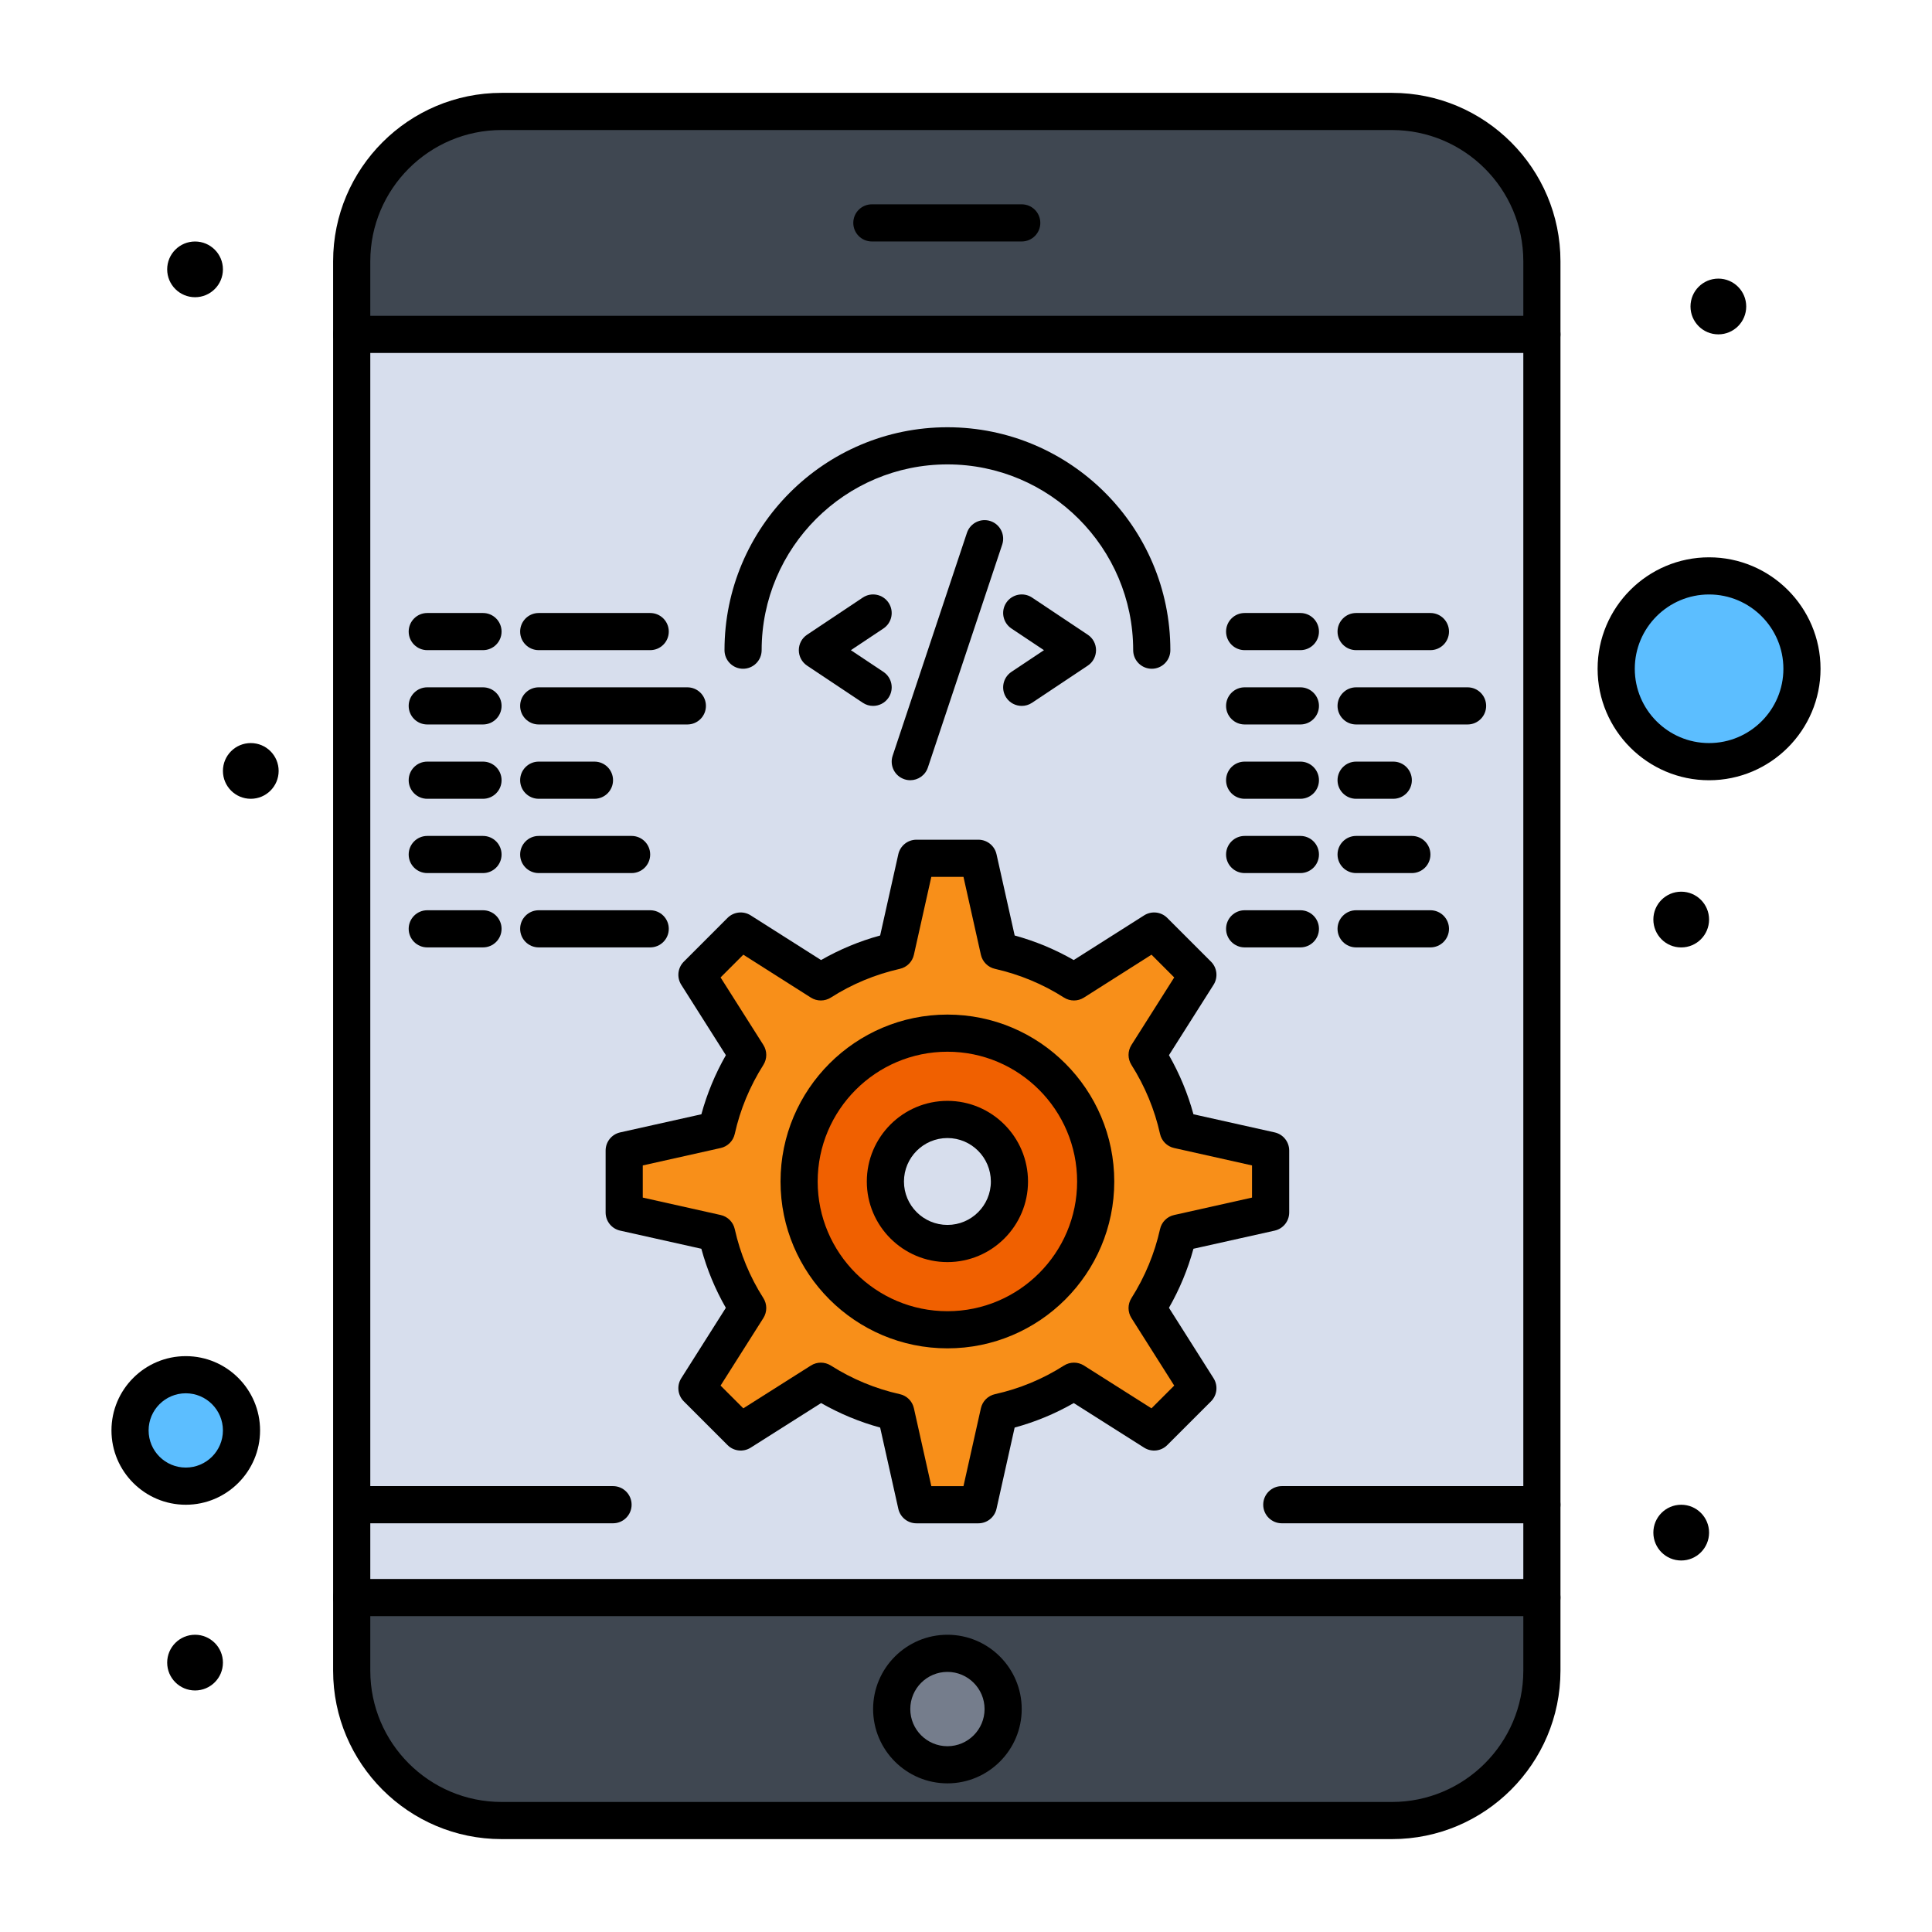 <svg width="62" height="62" viewBox="0 0 62 62" fill="none" xmlns="http://www.w3.org/2000/svg">
<path d="M11.286 51.27V53.615C11.286 56.27 13.44 58.423 16.096 58.423H44.671C47.327 58.423 49.481 56.27 49.481 53.615V51.27H11.286Z" fill="#3F4751"/>
<path d="M11.286 10.73V51.269H49.481V48.288V10.73H11.286Z" fill="#D7DEED"/>
<path d="M30.405 33.156C33.026 33.156 35.162 35.294 35.162 37.918C35.162 40.539 33.026 42.675 30.405 42.675C27.781 42.675 25.644 40.539 25.644 37.918C25.644 35.294 27.781 33.156 30.405 33.156ZM32.394 37.918C32.394 36.822 31.498 35.926 30.405 35.926C29.308 35.926 28.413 36.822 28.413 37.918C28.413 39.012 29.308 39.907 30.405 39.907C31.498 39.907 32.394 39.012 32.394 37.918Z" fill="#F06000"/>
<path d="M40.776 36.922V38.909L37.809 39.572C37.616 40.441 37.274 41.249 36.812 41.977L38.441 44.549L37.037 45.953L34.465 44.325C33.741 44.786 32.929 45.128 32.06 45.322L31.397 48.288H29.41L28.747 45.322C27.877 45.128 27.07 44.786 26.342 44.325L23.77 45.953L22.365 44.549L23.994 41.977C23.533 41.253 23.19 40.441 22.997 39.572L20.031 38.909V36.922L22.997 36.259C23.19 35.389 23.533 34.582 23.994 33.854L22.365 31.282L23.77 29.878L26.342 31.51C27.07 31.045 27.877 30.706 28.747 30.509L29.41 27.543H31.397L32.06 30.509C32.929 30.706 33.736 31.045 34.465 31.51L37.037 29.878L38.441 31.282L36.812 33.854C37.274 34.582 37.616 35.389 37.809 36.259L40.776 36.922ZM35.162 37.917C35.162 35.293 33.026 33.155 30.405 33.155C27.781 33.155 25.644 35.293 25.644 37.917C25.644 40.538 27.781 42.675 30.405 42.675C33.026 42.675 35.162 40.538 35.162 37.917Z" fill="#F88F19"/>
<path d="M54.846 18.48C56.492 18.48 57.827 19.815 57.827 21.461C57.827 23.108 56.492 24.442 54.846 24.442C53.199 24.442 51.865 23.108 51.865 21.461C51.865 19.815 53.199 18.48 54.846 18.48Z" fill="#5CBEFF"/>
<path d="M5.962 44.115C6.949 44.115 7.75 44.916 7.75 45.904C7.75 46.891 6.949 47.692 5.962 47.692C4.973 47.692 4.173 46.891 4.173 45.904C4.173 44.916 4.973 44.115 5.962 44.115Z" fill="#5CBEFF"/>
<path d="M30.404 53.057C31.391 53.057 32.192 53.858 32.192 54.845C32.192 55.832 31.391 56.634 30.404 56.634C29.415 56.634 28.615 55.832 28.615 54.845C28.615 53.858 29.415 53.057 30.404 53.057Z" fill="#757D8C"/>
<path d="M55.144 8.941C55.638 8.941 56.038 9.342 56.038 9.836C56.038 10.329 55.638 10.73 55.144 10.73C54.649 10.73 54.25 10.329 54.25 9.836C54.25 9.342 54.649 8.941 55.144 8.941Z" fill="black"/>
<path d="M53.952 28.615C54.446 28.615 54.846 29.016 54.846 29.509C54.846 30.003 54.446 30.404 53.952 30.404C53.457 30.404 53.058 30.003 53.058 29.509C53.058 29.016 53.457 28.615 53.952 28.615Z" fill="black"/>
<path d="M53.952 48.289C54.446 48.289 54.846 48.69 54.846 49.183C54.846 49.677 54.446 50.078 53.952 50.078C53.457 50.078 53.058 49.677 53.058 49.183C53.058 48.69 53.457 48.289 53.952 48.289Z" fill="black"/>
<path d="M49.481 8.385V10.73H11.286V8.385C11.286 5.729 13.44 3.576 16.096 3.576H44.671C47.327 3.576 49.481 5.729 49.481 8.385Z" fill="#3F4751"/>
<path d="M8.048 23.846C8.542 23.846 8.942 24.246 8.942 24.74C8.942 25.233 8.542 25.634 8.048 25.634C7.553 25.634 7.154 25.233 7.154 24.74C7.154 24.246 7.553 23.846 8.048 23.846Z" fill="black"/>
<path d="M6.26 7.75C6.753 7.75 7.154 8.151 7.154 8.644C7.154 9.138 6.753 9.538 6.26 9.538C5.765 9.538 5.365 9.138 5.365 8.644C5.365 8.151 5.765 7.75 6.26 7.75Z" fill="black"/>
<path d="M6.26 52.461C6.753 52.461 7.154 52.862 7.154 53.355C7.154 53.849 6.753 54.249 6.26 54.249C5.765 54.249 5.365 53.849 5.365 53.355C5.365 52.862 5.765 52.461 6.26 52.461Z" fill="black"/>
<path d="M31.397 48.885H29.409C29.13 48.885 28.889 48.691 28.828 48.419L28.245 45.812C27.585 45.632 26.95 45.368 26.35 45.026L24.089 46.458C23.853 46.606 23.546 46.573 23.348 46.375L21.944 44.971C21.747 44.774 21.712 44.466 21.862 44.23L23.293 41.97C22.951 41.374 22.688 40.739 22.507 40.074L19.901 39.492C19.628 39.431 19.435 39.189 19.435 38.91V36.922C19.435 36.643 19.629 36.401 19.901 36.34L22.508 35.758C22.688 35.098 22.951 34.463 23.294 33.862L21.862 31.602C21.713 31.366 21.747 31.058 21.944 30.861L23.348 29.456C23.546 29.259 23.854 29.225 24.09 29.375L26.349 30.809C26.944 30.468 27.578 30.204 28.245 30.021L28.828 27.413C28.889 27.141 29.13 26.947 29.41 26.947H31.397C31.676 26.947 31.918 27.141 31.979 27.413L32.562 30.021C33.228 30.204 33.863 30.468 34.457 30.809L36.717 29.375C36.953 29.225 37.261 29.259 37.458 29.456L38.863 30.861C39.06 31.058 39.094 31.366 38.945 31.602L37.513 33.862C37.856 34.463 38.119 35.098 38.299 35.758L40.906 36.34C41.178 36.401 41.372 36.643 41.372 36.922V38.91C41.372 39.189 41.178 39.431 40.906 39.492L38.299 40.074C38.119 40.734 37.856 41.369 37.513 41.969L38.945 44.23C39.094 44.466 39.06 44.774 38.863 44.971L37.458 46.375C37.261 46.573 36.953 46.606 36.718 46.458L34.458 45.026C33.861 45.368 33.226 45.631 32.561 45.812L31.979 48.419C31.918 48.691 31.676 48.885 31.397 48.885ZM29.887 47.692H30.919L31.478 45.192C31.529 44.966 31.705 44.79 31.931 44.74C32.72 44.565 33.465 44.256 34.144 43.822C34.339 43.698 34.589 43.698 34.784 43.821L36.952 45.195L37.682 44.465L36.309 42.297C36.185 42.102 36.185 41.853 36.309 41.659C36.744 40.971 37.053 40.225 37.227 39.443C37.277 39.218 37.453 39.041 37.679 38.991L40.179 38.432V37.4L37.679 36.841C37.453 36.791 37.277 36.614 37.227 36.389C37.053 35.606 36.744 34.861 36.309 34.173C36.185 33.978 36.185 33.73 36.309 33.535L37.682 31.367L36.953 30.637L34.784 32.014C34.589 32.138 34.339 32.137 34.144 32.013C33.468 31.581 32.722 31.271 31.928 31.091C31.704 31.04 31.529 30.865 31.478 30.64L30.919 28.14H29.887L29.328 30.64C29.278 30.865 29.103 31.04 28.878 31.091C28.084 31.271 27.339 31.581 26.663 32.013C26.467 32.137 26.218 32.138 26.022 32.014L23.854 30.637L23.124 31.367L24.498 33.535C24.621 33.73 24.621 33.978 24.498 34.173C24.062 34.861 23.753 35.606 23.579 36.389C23.529 36.614 23.353 36.791 23.127 36.841L20.627 37.4V38.432L23.127 38.991C23.353 39.041 23.529 39.218 23.579 39.443C23.755 40.232 24.063 40.977 24.497 41.657C24.621 41.852 24.621 42.101 24.498 42.296L23.124 44.465L23.854 45.195L26.023 43.821C26.218 43.698 26.466 43.698 26.661 43.821C27.349 44.257 28.094 44.566 28.876 44.74C29.102 44.79 29.278 44.966 29.328 45.192L29.887 47.692Z" fill="black"/>
<path d="M30.405 40.502C28.978 40.502 27.817 39.342 27.817 37.917C27.817 36.489 28.978 35.328 30.405 35.328C31.83 35.328 32.99 36.489 32.99 37.917C32.99 39.342 31.83 40.502 30.405 40.502ZM30.405 36.521C29.635 36.521 29.009 37.147 29.009 37.917C29.009 38.685 29.635 39.309 30.405 39.309C31.173 39.309 31.798 38.685 31.798 37.917C31.797 37.147 31.173 36.521 30.405 36.521Z" fill="black"/>
<path d="M30.405 43.27C27.451 43.27 25.048 40.868 25.048 37.917C25.048 34.962 27.451 32.559 30.405 32.559C33.357 32.559 35.758 34.962 35.758 37.917C35.758 40.868 33.357 43.27 30.405 43.27ZM30.405 33.751C28.108 33.751 26.24 35.62 26.24 37.917C26.24 40.211 28.108 42.078 30.405 42.078C32.7 42.078 34.566 40.211 34.566 37.917C34.566 35.62 32.7 33.751 30.405 33.751Z" fill="black"/>
<path d="M30.404 57.23C29.089 57.23 28.019 56.16 28.019 54.846C28.019 53.531 29.089 52.461 30.404 52.461C31.718 52.461 32.788 53.531 32.788 54.846C32.788 56.16 31.718 57.23 30.404 57.23ZM30.404 53.653C29.746 53.653 29.212 54.188 29.212 54.846C29.212 55.503 29.746 56.038 30.404 56.038C31.061 56.038 31.596 55.503 31.596 54.846C31.596 54.188 31.061 53.653 30.404 53.653Z" fill="black"/>
<path d="M49.481 11.327H11.286C10.957 11.327 10.69 11.06 10.69 10.731C10.69 10.402 10.957 10.135 11.286 10.135H49.481C49.81 10.135 50.077 10.402 50.077 10.731C50.077 11.06 49.81 11.327 49.481 11.327Z" fill="black"/>
<path d="M32.788 7.749H27.979C27.649 7.749 27.383 7.482 27.383 7.153C27.383 6.824 27.649 6.557 27.979 6.557H32.788C33.118 6.557 33.385 6.824 33.385 7.153C33.385 7.482 33.118 7.749 32.788 7.749Z" fill="black"/>
<path d="M49.481 51.864H11.286C10.957 51.864 10.69 51.597 10.69 51.268C10.69 50.939 10.957 50.672 11.286 50.672H49.481C49.81 50.672 50.077 50.939 50.077 51.268C50.077 51.597 49.81 51.864 49.481 51.864Z" fill="black"/>
<path d="M44.671 59.019H16.096C13.115 59.019 10.69 56.594 10.69 53.614V8.385C10.69 5.405 13.115 2.98 16.096 2.98H44.671C47.652 2.98 50.077 5.405 50.077 8.385V53.614C50.077 56.594 47.652 59.019 44.671 59.019ZM16.096 4.173C13.773 4.173 11.883 6.062 11.883 8.385V53.614C11.883 55.937 13.773 57.827 16.096 57.827H44.671C46.994 57.827 48.885 55.937 48.885 53.614V8.385C48.885 6.062 46.994 4.173 44.671 4.173H16.096Z" fill="black"/>
<path d="M36.962 21.461C36.632 21.461 36.365 21.194 36.365 20.865C36.365 17.578 33.691 14.903 30.404 14.903C27.117 14.903 24.442 17.578 24.442 20.865C24.442 21.194 24.175 21.461 23.846 21.461C23.517 21.461 23.25 21.194 23.25 20.865C23.25 16.92 26.459 13.711 30.404 13.711C34.349 13.711 37.558 16.92 37.558 20.865C37.558 21.194 37.291 21.461 36.962 21.461Z" fill="black"/>
<path d="M32.789 22.653C32.596 22.653 32.407 22.56 32.292 22.388C32.11 22.114 32.184 21.744 32.458 21.561L33.502 20.865L32.458 20.169C32.184 19.986 32.11 19.616 32.292 19.342C32.475 19.068 32.845 18.994 33.119 19.176L34.908 20.369C35.074 20.479 35.173 20.665 35.173 20.865C35.173 21.064 35.074 21.25 34.908 21.361L33.119 22.553C33.018 22.621 32.903 22.653 32.789 22.653Z" fill="black"/>
<path d="M28.019 22.653C27.905 22.653 27.79 22.621 27.689 22.553L25.9 21.361C25.734 21.25 25.635 21.064 25.635 20.865C25.635 20.665 25.734 20.479 25.9 20.369L27.689 19.176C27.962 18.994 28.333 19.068 28.515 19.342C28.698 19.616 28.624 19.986 28.35 20.169L27.305 20.865L28.35 21.561C28.624 21.744 28.698 22.114 28.515 22.388C28.4 22.56 28.211 22.653 28.019 22.653Z" fill="black"/>
<path d="M29.212 25.038C29.149 25.038 29.085 25.028 29.023 25.007C28.71 24.903 28.542 24.566 28.646 24.253L31.03 17.099C31.135 16.787 31.472 16.618 31.785 16.722C32.097 16.826 32.266 17.164 32.162 17.476L29.777 24.63C29.694 24.88 29.461 25.038 29.212 25.038Z" fill="black"/>
<path d="M15.5 20.864H13.711C13.382 20.864 13.115 20.597 13.115 20.268C13.115 19.939 13.382 19.672 13.711 19.672H15.5C15.829 19.672 16.096 19.939 16.096 20.268C16.096 20.597 15.829 20.864 15.5 20.864Z" fill="black"/>
<path d="M15.5 23.249H13.711C13.382 23.249 13.115 22.982 13.115 22.653C13.115 22.324 13.382 22.057 13.711 22.057H15.5C15.829 22.057 16.096 22.324 16.096 22.653C16.096 22.982 15.829 23.249 15.5 23.249Z" fill="black"/>
<path d="M15.5 25.634H13.711C13.382 25.634 13.115 25.367 13.115 25.038C13.115 24.708 13.382 24.441 13.711 24.441H15.5C15.829 24.441 16.096 24.708 16.096 25.038C16.096 25.367 15.829 25.634 15.5 25.634Z" fill="black"/>
<path d="M15.5 28.018H13.711C13.382 28.018 13.115 27.752 13.115 27.422C13.115 27.093 13.382 26.826 13.711 26.826H15.5C15.829 26.826 16.096 27.093 16.096 27.422C16.096 27.752 15.829 28.018 15.5 28.018Z" fill="black"/>
<path d="M15.5 30.403H13.711C13.382 30.403 13.115 30.136 13.115 29.807C13.115 29.478 13.382 29.211 13.711 29.211H15.5C15.829 29.211 16.096 29.478 16.096 29.807C16.096 30.136 15.829 30.403 15.5 30.403Z" fill="black"/>
<path d="M20.865 20.864H17.288C16.959 20.864 16.692 20.597 16.692 20.268C16.692 19.939 16.959 19.672 17.288 19.672H20.865C21.195 19.672 21.462 19.939 21.462 20.268C21.462 20.597 21.195 20.864 20.865 20.864Z" fill="black"/>
<path d="M22.058 23.249H17.288C16.959 23.249 16.692 22.982 16.692 22.653C16.692 22.324 16.959 22.057 17.288 22.057H22.058C22.387 22.057 22.654 22.324 22.654 22.653C22.654 22.982 22.387 23.249 22.058 23.249Z" fill="black"/>
<path d="M19.077 25.634H17.288C16.959 25.634 16.692 25.367 16.692 25.038C16.692 24.708 16.959 24.441 17.288 24.441H19.077C19.406 24.441 19.673 24.708 19.673 25.038C19.673 25.367 19.406 25.634 19.077 25.634Z" fill="black"/>
<path d="M20.269 28.018H17.288C16.959 28.018 16.692 27.752 16.692 27.422C16.692 27.093 16.959 26.826 17.288 26.826H20.269C20.598 26.826 20.865 27.093 20.865 27.422C20.865 27.752 20.598 28.018 20.269 28.018Z" fill="black"/>
<path d="M20.865 30.403H17.288C16.959 30.403 16.692 30.136 16.692 29.807C16.692 29.478 16.959 29.211 17.288 29.211H20.865C21.195 29.211 21.462 29.478 21.462 29.807C21.462 30.136 21.195 30.403 20.865 30.403Z" fill="black"/>
<path d="M41.731 20.864H39.942C39.613 20.864 39.346 20.597 39.346 20.268C39.346 19.939 39.613 19.672 39.942 19.672H41.731C42.06 19.672 42.327 19.939 42.327 20.268C42.327 20.597 42.06 20.864 41.731 20.864Z" fill="black"/>
<path d="M41.731 23.249H39.942C39.613 23.249 39.346 22.982 39.346 22.653C39.346 22.324 39.613 22.057 39.942 22.057H41.731C42.06 22.057 42.327 22.324 42.327 22.653C42.327 22.982 42.06 23.249 41.731 23.249Z" fill="black"/>
<path d="M41.731 25.634H39.942C39.613 25.634 39.346 25.367 39.346 25.038C39.346 24.708 39.613 24.441 39.942 24.441H41.731C42.06 24.441 42.327 24.708 42.327 25.038C42.327 25.367 42.06 25.634 41.731 25.634Z" fill="black"/>
<path d="M41.731 28.018H39.942C39.613 28.018 39.346 27.752 39.346 27.422C39.346 27.093 39.613 26.826 39.942 26.826H41.731C42.06 26.826 42.327 27.093 42.327 27.422C42.327 27.752 42.06 28.018 41.731 28.018Z" fill="black"/>
<path d="M41.731 30.403H39.942C39.613 30.403 39.346 30.136 39.346 29.807C39.346 29.478 39.613 29.211 39.942 29.211H41.731C42.06 29.211 42.327 29.478 42.327 29.807C42.327 30.136 42.06 30.403 41.731 30.403Z" fill="black"/>
<path d="M45.904 20.864H43.519C43.19 20.864 42.923 20.597 42.923 20.268C42.923 19.939 43.19 19.672 43.519 19.672H45.904C46.233 19.672 46.5 19.939 46.5 20.268C46.5 20.597 46.233 20.864 45.904 20.864Z" fill="black"/>
<path d="M47.096 23.249H43.519C43.19 23.249 42.923 22.982 42.923 22.653C42.923 22.324 43.19 22.057 43.519 22.057H47.096C47.425 22.057 47.692 22.324 47.692 22.653C47.692 22.982 47.425 23.249 47.096 23.249Z" fill="black"/>
<path d="M44.712 25.634H43.519C43.19 25.634 42.923 25.367 42.923 25.038C42.923 24.708 43.19 24.441 43.519 24.441H44.712C45.041 24.441 45.308 24.708 45.308 25.038C45.308 25.367 45.041 25.634 44.712 25.634Z" fill="black"/>
<path d="M45.308 28.018H43.519C43.19 28.018 42.923 27.752 42.923 27.422C42.923 27.093 43.19 26.826 43.519 26.826H45.308C45.637 26.826 45.904 27.093 45.904 27.422C45.904 27.752 45.637 28.018 45.308 28.018Z" fill="black"/>
<path d="M45.904 30.403H43.519C43.19 30.403 42.923 30.136 42.923 29.807C42.923 29.478 43.19 29.211 43.519 29.211H45.904C46.233 29.211 46.5 29.478 46.5 29.807C46.5 30.136 46.233 30.403 45.904 30.403Z" fill="black"/>
<path d="M5.962 48.289C4.647 48.289 3.577 47.219 3.577 45.904C3.577 44.589 4.647 43.52 5.962 43.52C7.276 43.52 8.346 44.589 8.346 45.904C8.346 47.219 7.276 48.289 5.962 48.289ZM5.962 44.712C5.304 44.712 4.769 45.247 4.769 45.904C4.769 46.562 5.304 47.096 5.962 47.096C6.619 47.096 7.154 46.562 7.154 45.904C7.154 45.247 6.619 44.712 5.962 44.712Z" fill="black"/>
<path d="M54.846 25.039C52.874 25.039 51.269 23.434 51.269 21.462C51.269 19.489 52.874 17.885 54.846 17.885C56.818 17.885 58.423 19.489 58.423 21.462C58.423 23.434 56.818 25.039 54.846 25.039ZM54.846 19.077C53.531 19.077 52.462 20.147 52.462 21.462C52.462 22.777 53.531 23.846 54.846 23.846C56.161 23.846 57.231 22.777 57.231 21.462C57.231 20.147 56.161 19.077 54.846 19.077Z" fill="black"/>
<path d="M49.481 48.884H41.135C40.805 48.884 40.538 48.617 40.538 48.288C40.538 47.958 40.805 47.691 41.135 47.691H49.481C49.81 47.691 50.077 47.958 50.077 48.288C50.077 48.617 49.81 48.884 49.481 48.884Z" fill="black"/>
<path d="M19.673 48.884H11.327C10.998 48.884 10.731 48.617 10.731 48.288C10.731 47.958 10.998 47.691 11.327 47.691H19.673C20.002 47.691 20.269 47.958 20.269 48.288C20.269 48.617 20.002 48.884 19.673 48.884Z" fill="black"/>
</svg>
